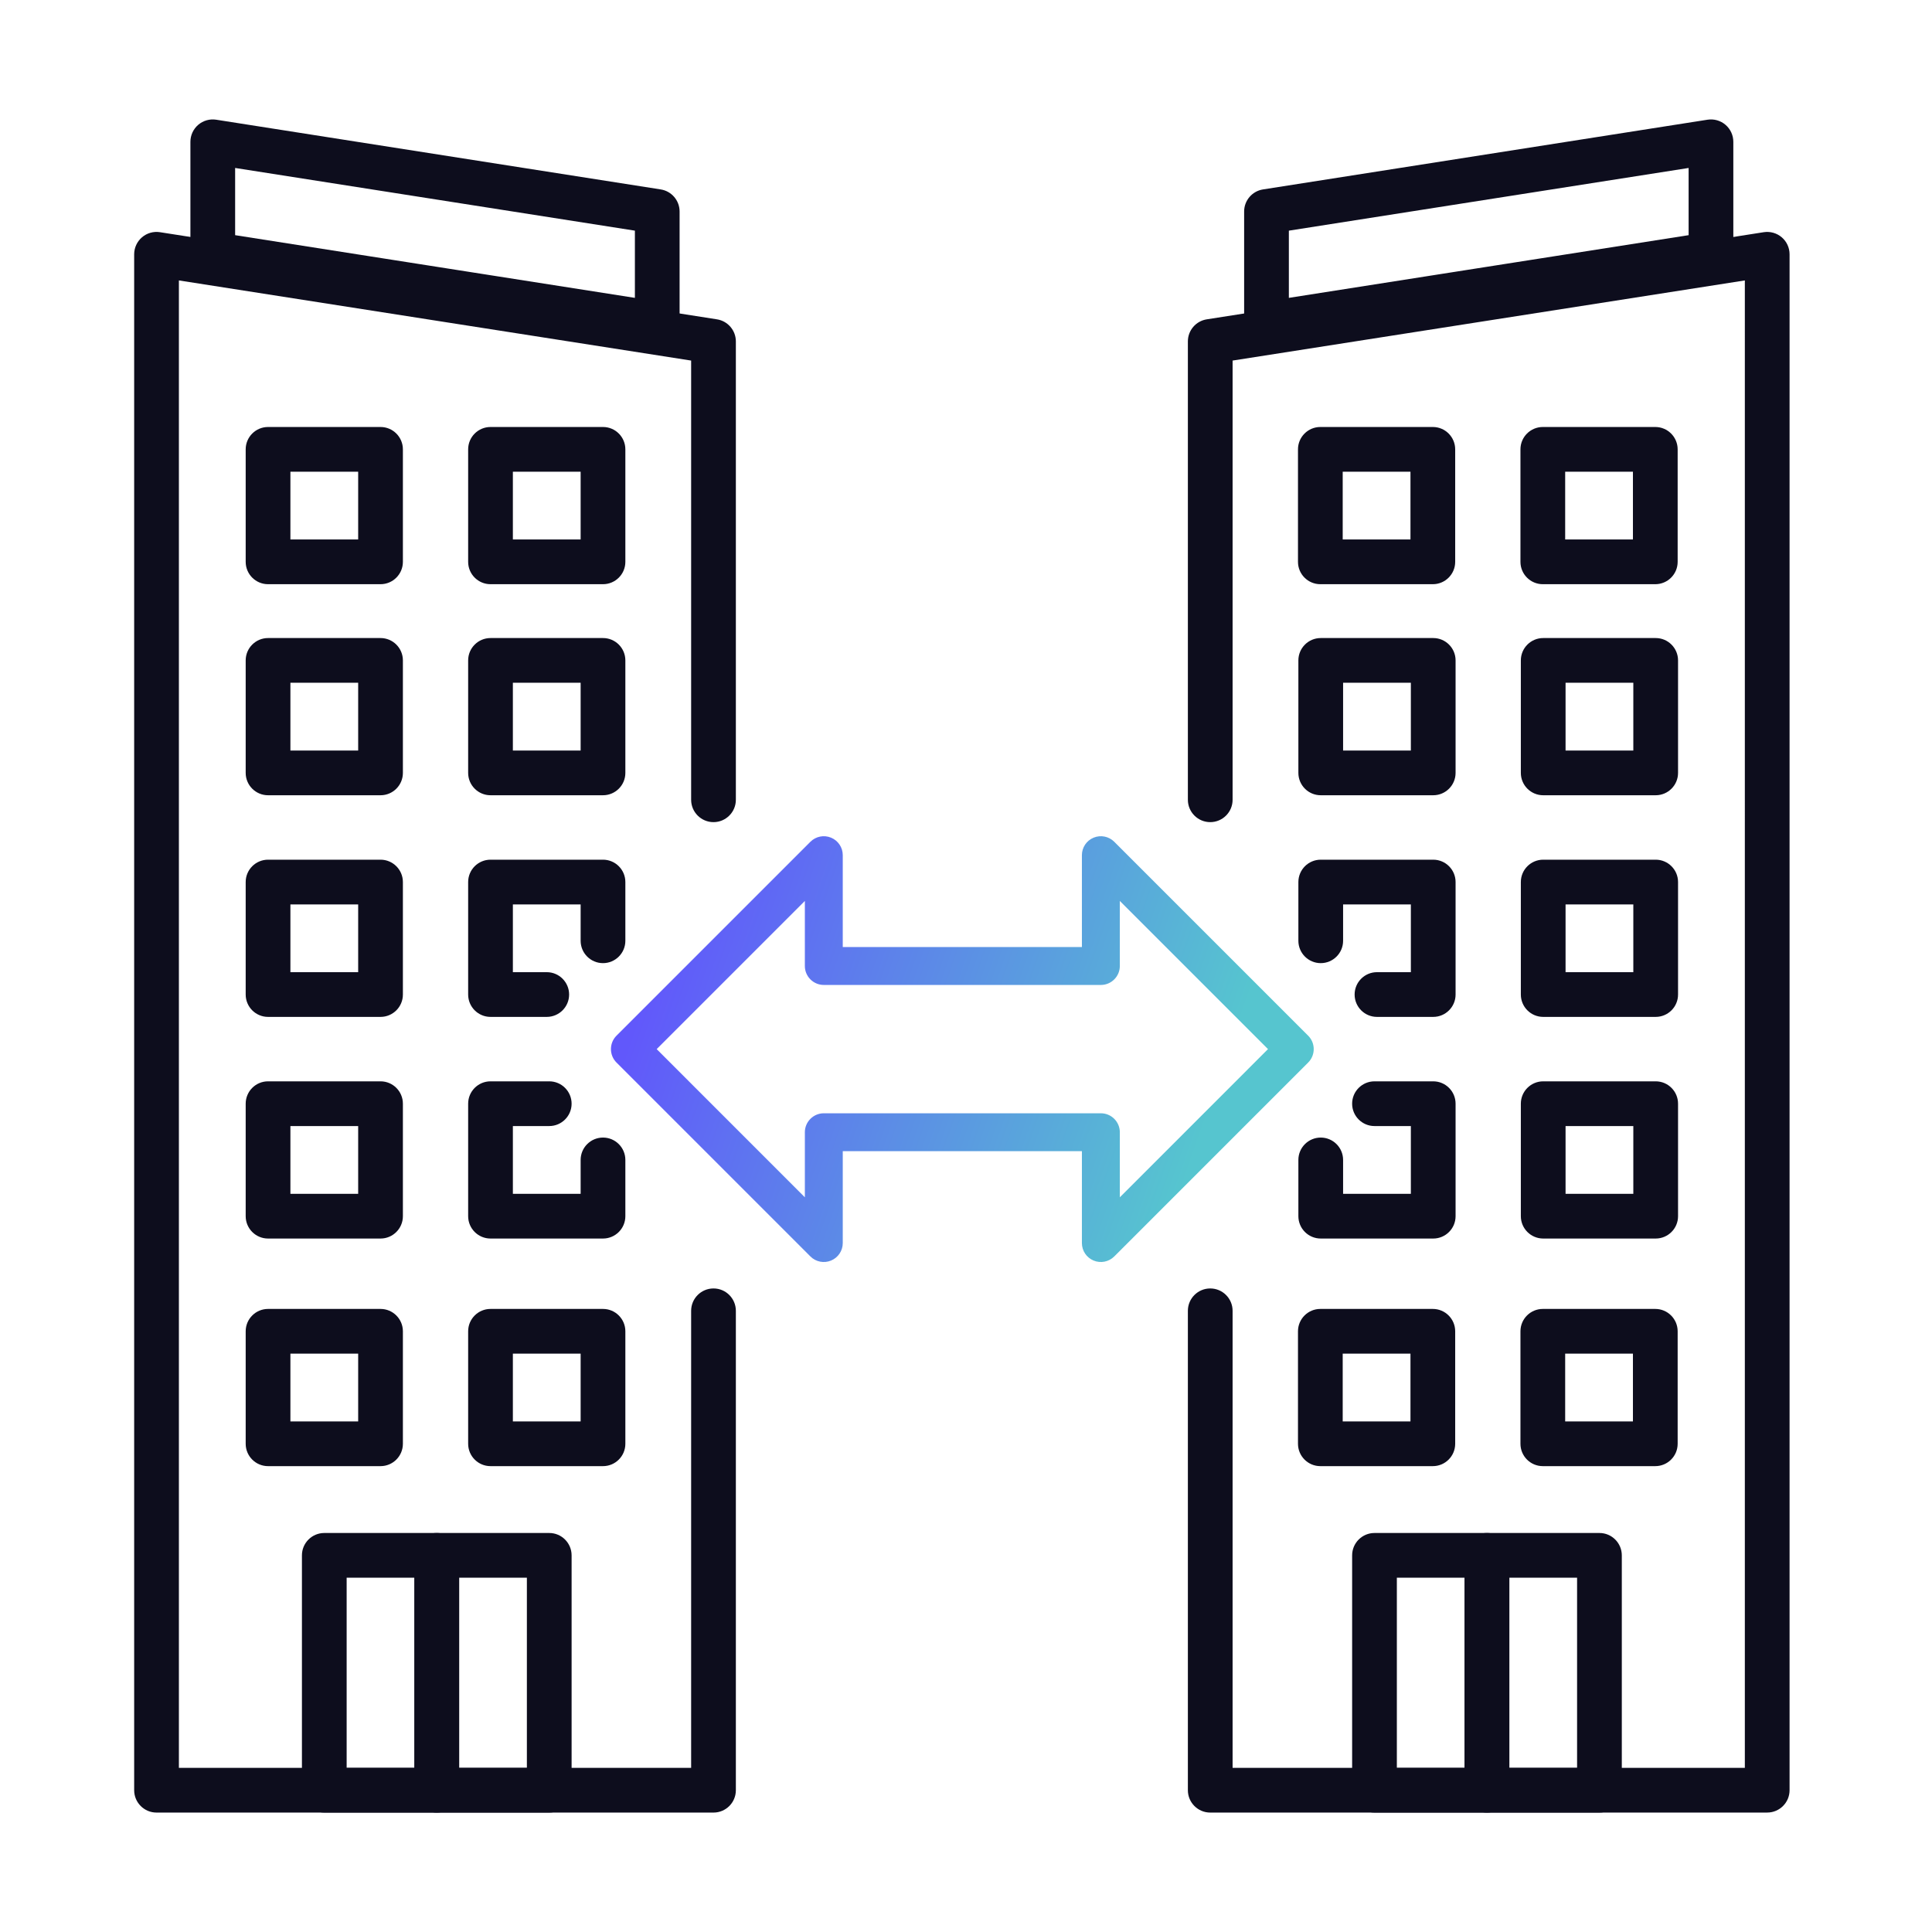 <?xml version="1.0" encoding="UTF-8"?>
<svg id="Layer_1" data-name="Layer 1" xmlns="http://www.w3.org/2000/svg" xmlns:xlink="http://www.w3.org/1999/xlink" viewBox="0 0 1080 1080">
  <defs>
    <style>
      .cls-1 {
        fill: #0d0d1d;
      }

      .cls-2 {
        fill: url(#linear-gradient);
      }
    </style>
    <linearGradient id="linear-gradient" x1="672.14" y1="633.06" x2="370.19" y2="528.2" gradientUnits="userSpaceOnUse">
      <stop offset="0" stop-color="#56c5cf"/>
      <stop offset="1" stop-color="#6158fb"/>
    </linearGradient>
  </defs>
  <path class="cls-2" d="m731.29,578.97l-108.41-108.41c-3.04-3.04-7.58-3.94-11.55-2.3-3.97,1.65-6.54,5.49-6.54,9.79v51.35h-133.68v-51.35c0-4.3-2.57-8.14-6.54-9.79-3.97-1.64-8.5-.74-11.55,2.3l-108.41,108.41c-4.12,4.13-4.12,10.85,0,14.98l108.41,108.41c3.04,3.04,7.58,3.94,11.55,2.3,3.97-1.65,6.54-5.49,6.54-9.79v-51.35h133.68v51.35c0,4.3,2.57,8.14,6.54,9.79,3.97,1.64,8.5.74,11.55-2.3l108.41-108.41c4.12-4.13,4.12-10.85,0-14.98Zm-105.3,90.33v-36.37c0-5.84-4.75-10.6-10.6-10.6h-154.87c-5.84,0-10.6,4.75-10.6,10.6v36.37l-82.83-82.84,82.83-82.83v36.37c0,5.84,4.75,10.59,10.6,10.59h154.87c5.84,0,10.6-4.75,10.6-10.59v-36.37l82.83,82.83-82.83,82.84Z"/>
  <path class="cls-1" d="m398.85,1013.24H87.5c-6.9,0-12.5-5.6-12.5-12.5V142.15c0-3.65,1.6-7.12,4.37-9.5,2.77-2.37,6.45-3.42,10.06-2.85l311.35,48.71c6.08.95,10.57,6.19,10.57,12.35v256.22c0,6.9-5.6,12.5-12.5,12.5s-12.5-5.6-12.5-12.5v-245.52l-286.35-44.8v831.48h286.35v-255.49c0-6.9,5.6-12.5,12.5-12.5s12.5,5.6,12.5,12.5v267.99c0,6.9-5.6,12.5-12.5,12.5Z"/>
  <path class="cls-1" d="m367.41,193.62c-.64,0-1.29-.05-1.94-.15l-248.47-38.97c-6.08-.95-10.56-6.19-10.56-12.35v-62.88c0-3.65,1.6-7.12,4.37-9.5,2.78-2.37,6.45-3.42,10.06-2.85l248.47,38.97c6.08.95,10.56,6.19,10.56,12.35v62.88c0,3.65-1.6,7.12-4.37,9.5-2.28,1.95-5.17,3-8.13,3Zm-235.97-62.16l223.47,35.05v-37.57l-223.47-35.05v37.57Z"/>
  <path class="cls-1" d="m212.72,444.55h-62.88c-6.9,0-12.5-5.6-12.5-12.5v-62.88c0-6.9,5.6-12.5,12.5-12.5h62.88c6.9,0,12.5,5.6,12.5,12.5v62.88c0,6.9-5.6,12.5-12.5,12.5Zm-50.38-25h37.88v-37.88h-37.88v37.88Z"/>
  <path class="cls-1" d="m337.08,444.55h-62.88c-6.9,0-12.5-5.6-12.5-12.5v-62.88c0-6.9,5.6-12.5,12.5-12.5h62.88c6.9,0,12.5,5.6,12.5,12.5v62.88c0,6.9-5.6,12.5-12.5,12.5Zm-50.38-25h37.88v-37.88h-37.88v37.88Z"/>
  <path class="cls-1" d="m212.72,326.57h-62.88c-6.9,0-12.5-5.6-12.5-12.5v-62.88c0-6.9,5.6-12.5,12.5-12.5h62.88c6.9,0,12.5,5.6,12.5,12.5v62.88c0,6.9-5.6,12.5-12.5,12.5Zm-50.38-25h37.88v-37.88h-37.88v37.88Z"/>
  <path class="cls-1" d="m337.08,326.57h-62.88c-6.9,0-12.5-5.6-12.5-12.5v-62.88c0-6.9,5.6-12.5,12.5-12.5h62.88c6.9,0,12.5,5.6,12.5,12.5v62.88c0,6.9-5.6,12.5-12.5,12.5Zm-50.38-25h37.88v-37.88h-37.88v37.88Z"/>
  <path class="cls-1" d="m800.96,326.57h-62.88c-6.9,0-12.5-5.6-12.5-12.5v-62.88c0-6.9,5.6-12.5,12.5-12.5h62.88c6.9,0,12.5,5.6,12.5,12.5v62.88c0,6.9-5.6,12.5-12.5,12.5Zm-50.38-25h37.88v-37.88h-37.88v37.88Z"/>
  <path class="cls-1" d="m925.32,326.57h-62.88c-6.9,0-12.5-5.6-12.5-12.5v-62.88c0-6.9,5.6-12.5,12.5-12.5h62.88c6.9,0,12.5,5.6,12.5,12.5v62.88c0,6.9-5.6,12.5-12.5,12.5Zm-50.38-25h37.88v-37.88h-37.88v37.88Z"/>
  <path class="cls-1" d="m212.72,819.58h-62.88c-6.9,0-12.5-5.6-12.5-12.5v-62.88c0-6.9,5.6-12.5,12.5-12.5h62.88c6.9,0,12.5,5.6,12.5,12.5v62.88c0,6.9-5.6,12.5-12.5,12.5Zm-50.38-25h37.88v-37.88h-37.88v37.88Z"/>
  <path class="cls-1" d="m337.08,819.58h-62.88c-6.9,0-12.5-5.6-12.5-12.5v-62.88c0-6.9,5.6-12.5,12.5-12.5h62.88c6.9,0,12.5,5.6,12.5,12.5v62.88c0,6.9-5.6,12.5-12.5,12.5Zm-50.38-25h37.88v-37.88h-37.88v37.88Z"/>
  <path class="cls-1" d="m800.96,819.58h-62.88c-6.9,0-12.5-5.6-12.5-12.5v-62.88c0-6.9,5.6-12.5,12.5-12.5h62.88c6.9,0,12.5,5.6,12.5,12.5v62.88c0,6.9-5.6,12.5-12.5,12.5Zm-50.38-25h37.88v-37.88h-37.88v37.88Z"/>
  <path class="cls-1" d="m925.32,819.58h-62.88c-6.9,0-12.5-5.6-12.5-12.5v-62.88c0-6.9,5.6-12.5,12.5-12.5h62.88c6.9,0,12.5,5.6,12.5,12.5v62.88c0,6.9-5.6,12.5-12.5,12.5Zm-50.38-25h37.88v-37.88h-37.88v37.88Z"/>
  <path class="cls-1" d="m212.72,568.45h-62.88c-6.9,0-12.5-5.6-12.5-12.5v-62.88c0-6.9,5.6-12.5,12.5-12.5h62.88c6.9,0,12.5,5.6,12.5,12.5v62.88c0,6.9-5.6,12.5-12.5,12.5Zm-50.38-25h37.88v-37.88h-37.88v37.88Z"/>
  <path class="cls-1" d="m212.72,692.35h-62.88c-6.9,0-12.5-5.6-12.5-12.5v-62.88c0-6.9,5.6-12.5,12.5-12.5h62.88c6.9,0,12.5,5.6,12.5,12.5v62.88c0,6.9-5.6,12.5-12.5,12.5Zm-50.38-25h37.88v-37.88h-37.88v37.88Z"/>
  <path class="cls-1" d="m244.16,1013.24h-62.88c-6.9,0-12.5-5.6-12.5-12.5v-131.29c0-6.9,5.6-12.5,12.5-12.5h62.88c6.9,0,12.5,5.6,12.5,12.5v131.29c0,6.9-5.6,12.5-12.5,12.5Zm-50.38-25h37.88v-106.29h-37.88v106.29Z"/>
  <path class="cls-1" d="m307.03,1013.24h-62.88c-6.9,0-12.5-5.6-12.5-12.5v-131.29c0-6.9,5.6-12.5,12.5-12.5h62.88c6.9,0,12.5,5.6,12.5,12.5v131.29c0,6.9-5.6,12.5-12.5,12.5Zm-50.38-25h37.88v-106.29h-37.88v106.29Z"/>
  <path class="cls-1" d="m337.08,692.35h-62.88c-6.9,0-12.5-5.6-12.5-12.5v-62.88c0-6.9,5.6-12.5,12.5-12.5h32.83c6.9,0,12.5,5.6,12.5,12.5s-5.6,12.5-12.5,12.5h-20.33v37.88h37.88v-18.94c0-6.9,5.6-12.5,12.5-12.5s12.5,5.6,12.5,12.5v31.44c0,6.9-5.6,12.5-12.5,12.5Z"/>
  <path class="cls-1" d="m305.64,568.45h-31.44c-6.9,0-12.5-5.6-12.5-12.5v-62.88c0-6.9,5.6-12.5,12.5-12.5h62.88c6.9,0,12.5,5.6,12.5,12.5v32.83c0,6.9-5.6,12.5-12.5,12.5s-12.5-5.6-12.5-12.5v-20.33h-37.88v37.88h18.94c6.9,0,12.5,5.6,12.5,12.5s-5.6,12.5-12.5,12.5Z"/>
  <path class="cls-1" d="m987.88,1013.24h-311.35c-6.9,0-12.5-5.6-12.5-12.5v-267.99c0-6.9,5.6-12.5,12.5-12.5s12.5,5.6,12.5,12.5v255.49h286.35V156.76l-286.35,44.8v245.52c0,6.9-5.6,12.5-12.5,12.5s-12.5-5.6-12.5-12.5V190.86c0-6.16,4.48-11.4,10.57-12.35l311.35-48.71c3.61-.56,7.28.48,10.06,2.85,2.78,2.37,4.37,5.84,4.37,9.5v858.58c0,6.9-5.6,12.5-12.5,12.5Z"/>
  <path class="cls-1" d="m707.98,193.62c-2.96,0-5.85-1.05-8.13-3-2.78-2.38-4.37-5.85-4.37-9.5v-62.88c0-6.16,4.48-11.4,10.56-12.35l248.47-38.97c3.61-.57,7.29.48,10.06,2.85,2.78,2.38,4.37,5.85,4.37,9.5v62.88c0,6.16-4.48,11.4-10.56,12.35l-248.47,38.97c-.65.1-1.29.15-1.94.15Zm12.5-64.68v37.57l223.47-35.05v-37.57l-223.47,35.05Z"/>
  <path class="cls-1" d="m925.54,444.55h-62.88c-6.9,0-12.5-5.6-12.5-12.5v-62.88c0-6.9,5.6-12.5,12.5-12.5h62.88c6.9,0,12.5,5.6,12.5,12.5v62.88c0,6.9-5.6,12.5-12.5,12.5Zm-50.38-25h37.88v-37.88h-37.88v37.88Z"/>
  <path class="cls-1" d="m801.18,444.55h-62.88c-6.9,0-12.5-5.6-12.5-12.5v-62.88c0-6.9,5.6-12.5,12.5-12.5h62.88c6.9,0,12.5,5.6,12.5,12.5v62.88c0,6.9-5.6,12.5-12.5,12.5Zm-50.38-25h37.88v-37.88h-37.88v37.88Z"/>
  <path class="cls-1" d="m925.54,568.45h-62.88c-6.9,0-12.5-5.6-12.5-12.5v-62.88c0-6.9,5.6-12.5,12.5-12.5h62.88c6.9,0,12.5,5.6,12.5,12.5v62.88c0,6.9-5.6,12.5-12.5,12.5Zm-50.38-25h37.88v-37.88h-37.88v37.88Z"/>
  <path class="cls-1" d="m925.54,692.35h-62.88c-6.9,0-12.5-5.6-12.5-12.5v-62.88c0-6.9,5.6-12.5,12.5-12.5h62.88c6.9,0,12.5,5.6,12.5,12.5v62.88c0,6.9-5.6,12.5-12.5,12.5Zm-50.38-25h37.88v-37.88h-37.88v37.88Z"/>
  <path class="cls-1" d="m894.1,1013.24h-62.88c-6.9,0-12.5-5.6-12.5-12.5v-131.29c0-6.9,5.6-12.5,12.5-12.5h62.88c6.9,0,12.5,5.6,12.5,12.5v131.29c0,6.9-5.6,12.5-12.5,12.5Zm-50.38-25h37.88v-106.29h-37.88v106.29Z"/>
  <path class="cls-1" d="m831.23,1013.24h-62.88c-6.9,0-12.5-5.6-12.5-12.5v-131.29c0-6.9,5.6-12.5,12.5-12.5h62.88c6.9,0,12.5,5.6,12.5,12.5v131.29c0,6.9-5.6,12.5-12.5,12.5Zm-50.38-25h37.88v-106.29h-37.88v106.29Z"/>
  <path class="cls-1" d="m801.18,692.35h-62.88c-6.9,0-12.5-5.6-12.5-12.5v-31.44c0-6.9,5.6-12.5,12.5-12.5s12.5,5.6,12.5,12.5v18.94h37.88v-37.88h-20.33c-6.9,0-12.5-5.6-12.5-12.5s5.6-12.5,12.5-12.5h32.83c6.9,0,12.5,5.6,12.5,12.5v62.88c0,6.9-5.6,12.5-12.5,12.5Z"/>
  <path class="cls-1" d="m801.18,568.45h-31.44c-6.9,0-12.5-5.6-12.5-12.5s5.6-12.5,12.5-12.5h18.94v-37.88h-37.88v20.33c0,6.9-5.6,12.5-12.5,12.5s-12.5-5.6-12.5-12.5v-32.83c0-6.9,5.6-12.5,12.5-12.5h62.88c6.9,0,12.5,5.6,12.5,12.5v62.88c0,6.9-5.6,12.5-12.5,12.5Z"/>
</svg>